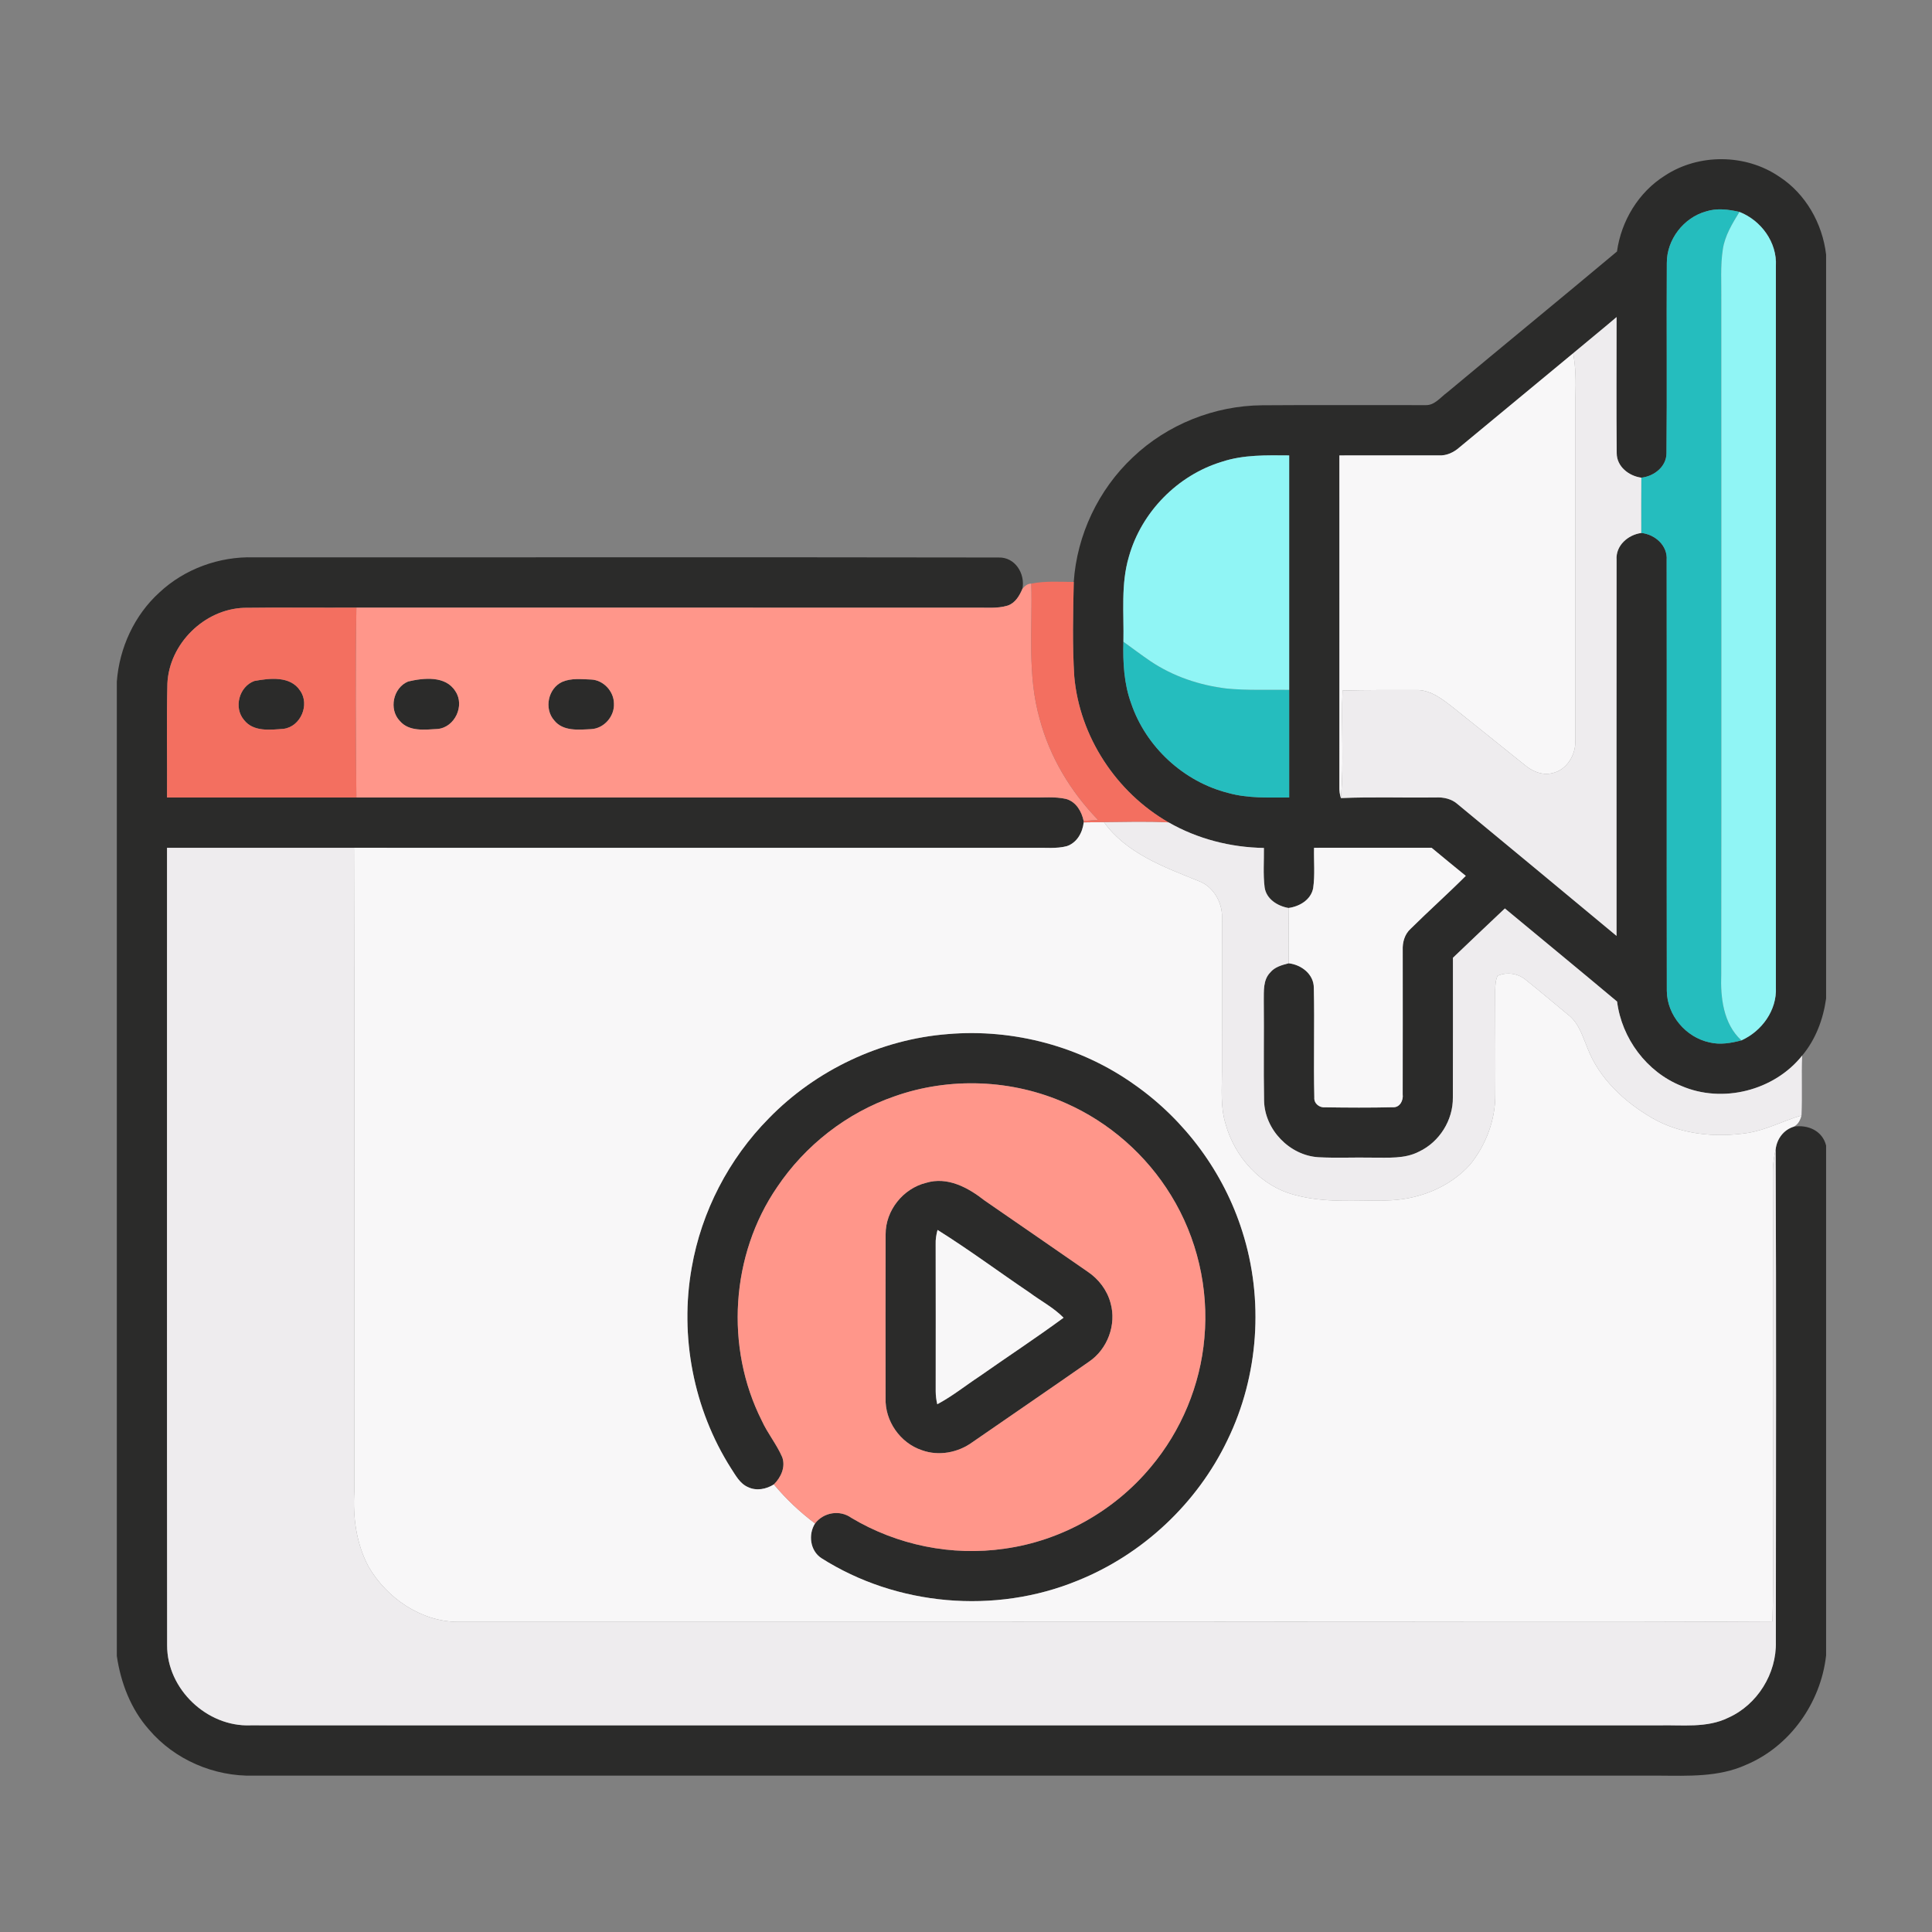 <?xml version="1.0" encoding="UTF-8"?>
<!DOCTYPE svg PUBLIC "-//W3C//DTD SVG 1.1//EN" "http://www.w3.org/Graphics/SVG/1.1/DTD/svg11.dtd">
<!-- Creator: CorelDRAW -->
<svg xmlns="http://www.w3.org/2000/svg" xml:space="preserve" width="2362px" height="2362px" version="1.1" style="shape-rendering:geometricPrecision; text-rendering:geometricPrecision; image-rendering:optimizeQuality; fill-rule:evenodd; clip-rule:evenodd"
viewBox="0 0 2362 2362"
 xmlns:xlink="http://www.w3.org/1999/xlink"
 xmlns:xodm="http://www.corel.com/coreldraw/odm/2003">
 <rect x="0" y="0" width="2362" height="2362" fill="#808080" stroke="none"/>
 <defs>
  <style type="text/css">
   <![CDATA[
    .fil1 {fill:#25BDBE;fill-rule:nonzero}
    .fil0 {fill:#2B2B2A;fill-rule:nonzero}
    .fil2 {fill:#90F5F5;fill-rule:nonzero}
    .fil3 {fill:#EEECEE;fill-rule:nonzero}
    .fil6 {fill:#F36F60;fill-rule:nonzero}
    .fil4 {fill:#F8F7F8;fill-rule:nonzero}
    .fil5 {fill:#FF968A;fill-rule:nonzero}
   ]]>
  </style>
 </defs>
 <g id="Layer_x0020_1">
  <g id="_105553544267136">
   <g>
    <g>
     <path class="fil0" d="M2035.39 214.75c41.39,-27.26 98.69,-26.77 139.63,1.07 32.49,20.97 53.02,57.3 57.51,95.42l0 909.51c-3.51,25.31 -12.74,50.04 -29.26,69.76 -34.25,42.93 -97.43,58.93 -147.88,37.02 -42.24,-17.02 -72.73,-58.04 -78.4,-103.06 -45.55,-38.21 -91.47,-75.88 -137.18,-113.83 -21.22,20.08 -42.45,40.08 -63.51,60.32 -0.04,56.89 0.17,113.83 -0.08,170.77 0.41,27.63 -16.37,54.45 -41.39,66.2 -17.59,9.18 -38.08,7.18 -57.22,7.35 -21.95,-0.45 -43.91,0.69 -65.79,-0.49 -35.26,-2.17 -65.59,-33.68 -66.41,-68.98 -0.77,-40.86 0.09,-81.75 -0.36,-122.61 0.16,-11.63 -0.98,-25.14 7.83,-34.2 5.55,-6.9 14.45,-9.18 22.61,-11.31 15.51,1.72 30.7,13.27 30.74,29.96 1.02,44.69 -0.45,89.47 0.61,134.16 -0.61,7.27 6.29,12.69 13.22,11.96 27.51,0.41 55.06,0.57 82.53,-0.08 8.78,0.69 13.31,-8.25 12.29,-15.88 0.24,-58.69 -0.04,-117.34 0.04,-175.99 -0.41,-9.64 2.24,-19.55 9.55,-26.2 22.16,-21.96 45.51,-42.74 67.55,-64.82 -14.08,-11.26 -27.88,-22.94 -41.84,-34.36 -47.91,0.08 -95.79,0 -143.67,0.04 -0.4,16.4 1.27,32.97 -1.06,49.26 -2.69,14.37 -16.69,22.53 -30.2,24.33 -13.35,-2.33 -27.18,-10.86 -29.18,-25.31 -1.96,-15.96 -0.66,-32.08 -0.86,-48.08 -40.69,-0.65 -81.18,-11.02 -116.53,-31.26 -63.87,-36.61 -108.73,-104.73 -115.3,-178.28 -2.45,-38.49 -1.47,-77.14 -0.65,-115.67 3.88,-57.43 30.16,-112.85 72.08,-152.24 42.16,-40.28 99.95,-63.3 158.2,-63.75 66.61,-0.53 133.22,-0.04 199.78,-0.17 11.15,0.45 18.37,-9.71 26.61,-15.63 68.98,-57.59 138.57,-114.48 207.47,-172.19 5.18,-37.43 26.36,-72.53 58.52,-92.74zm2.41 106.53l0 0c-0.49,77.63 0.37,155.26 -0.41,232.85 -0.08,16.61 -15.34,28.2 -30.77,29.87 -15.22,-2.04 -30.04,-13.55 -30.08,-29.91 -0.53,-55.47 -0.16,-110.98 -0.16,-166.44 -17.51,14.97 -35.47,29.38 -53.1,44.24 -46.33,38.24 -92.65,76.57 -138.9,114.97 -6.93,6.17 -15.75,10.45 -25.22,9.88 -40.57,0.12 -81.14,-0.04 -121.67,0.04 -0.12,135.06 0.21,270.15 0,405.21 -0.16,4.65 0.45,9.26 1.84,13.71 38.57,-1.63 77.18,-0.24 115.79,-0.73 9.75,-0.57 19.75,1.67 27.14,8.36 64.73,53.6 129.55,107.06 194.08,160.86 0,-153.26 -0.13,-306.52 0.04,-459.74 -1.23,-17.51 13.87,-30.57 30.16,-32.86 16.73,1.64 32.4,15.27 31.06,33.11 0.28,175.58 -0.12,351.12 0.2,526.71 0.25,29.71 23.27,56.81 52.12,62.97 12.98,3.23 26.37,0.86 39.06,-2.44 25.02,-11.27 43.55,-36.86 42.16,-64.86 0.04,-293.9 0,-587.81 0,-881.72 1.6,-29.02 -18,-55.87 -44.57,-66.28 -13.38,-3.06 -27.55,-4.9 -40.89,-0.57 -27.35,7.63 -47.92,34.32 -47.88,62.77zm-544.1 243.3l0 0c-54.04,16.44 -98.16,61.46 -113.5,115.79 -10.09,33.83 -6,69.46 -6.74,104.2 -0.69,25.43 0.66,51.38 9.51,75.46 18.08,53.19 64.16,95.72 118.69,109.43 24.2,6.77 49.55,5.51 74.45,5.51 0,-43.88 0,-87.75 0,-131.59 0,-95.55 0,-191.05 0,-286.6 -27.59,-0.2 -55.88,-1.02 -82.41,7.8z"/>
    </g>
    <path class="fil0" d="M194.9 724.33c30.77,-28.78 73.02,-44.12 115.05,-42.94 303.62,0.16 607.21,-0.33 910.82,0.2 20.13,-0.69 32.78,19.59 29.23,38.21 -3.64,8.53 -8.74,17.51 -18.17,20.61 -12.93,3.92 -26.69,2.2 -39.99,2.53 -252.07,-0.13 -504.1,0 -756.13,-0.08 -45.8,0.24 -91.63,-0.37 -137.43,0.24 -48.53,1.67 -91.3,43.92 -93.63,92.4 -1.14,46.49 -0.12,92.98 -0.45,139.47 77.19,0.04 154.32,0 231.51,0 275.13,0 550.26,0.04 825.39,0 14.12,0.33 28.53,-1.39 42.45,1.84 12.08,3.51 18.85,15.22 21.3,26.89l0.08 1.72c-1.42,12.4 -8.24,24.93 -20.69,29.06 -12.73,3.38 -26.12,1.67 -39.1,2.04 -277.46,-0.08 -554.88,-0.04 -832.33,-0.04 -76.2,0 -152.41,0 -228.61,0 0.09,325 -0.2,650.05 0.13,975.06 -0.21,53.38 48.69,99.95 101.91,97.79 574.02,0.04 1148.08,0 1722.09,0.04 28.25,-0.73 58.33,3.59 84.61,-9.35 35.55,-15.87 59.18,-53.99 58.16,-92.85 0.13,-200.69 0.61,-401.37 -0.24,-602.02 1.43,-12.77 9.75,-23.99 22.28,-27.75 17.31,-2.69 34.94,5.1 39.39,23.1l0 623.32c-6.41,57.84 -44.08,111.39 -98.16,133.92 -33.3,15.06 -70.49,13.3 -106.08,13.1 -572.75,0 -1145.5,0.04 -1718.25,0 -48.25,1.26 -96.61,-19.47 -127.92,-56.33 -22.2,-25.02 -34.49,-57.22 -39.3,-89.99l0 -1191.22c3.1,-41.14 21.39,-81.14 52.08,-108.97z"/>
    <path class="fil0" d="M310.93 832.57c18.49,-3.47 44.08,-6.53 56,11.83 12.12,17.1 0.61,43.96 -20.2,46.65 -16.37,1.23 -36.98,3.92 -48.41,-10.85 -12.93,-15.06 -5.96,-40.9 12.61,-47.63z"/>
    <path class="fil0" d="M498.97 833.18c18.89,-4.45 45.87,-7.39 57.79,11.92 11.8,17.51 -0.73,44.2 -21.75,46.12 -15.55,0.85 -34.78,3.51 -46.16,-9.76 -13.84,-14.32 -8.25,-40.69 10.12,-48.28z"/>
    <path class="fil0" d="M687.37 833.63c11.06,-4.78 23.55,-3.27 35.22,-2.86 15.06,0.57 27.8,14.24 28,29.18 0.94,15.72 -12.12,30.74 -27.92,31.47 -15.38,0.74 -34.36,2.9 -45.14,-10.73 -12.65,-14.25 -7.51,-39.1 9.84,-47.06z"/>
    <path class="fil0" d="M939.93 1367.24c57.55,-59.1 136.81,-96.65 219.13,-103.02 80.16,-6.77 162.61,15.18 228.16,62 61.71,43.34 108.85,107.18 131.54,179.17 26.61,83.23 20.2,176.49 -18.04,255.1 -36.98,77.42 -103.75,140.03 -183.38,171.99 -100.85,41.43 -221.25,30.94 -313.21,-27.59 -13.79,-9.06 -16.24,-28.94 -7.67,-42.37 10.45,-13.63 30.24,-16.98 44.32,-6.89 55.8,33.42 123.06,47.18 187.46,37.71 69.23,-9.59 134.12,-46.12 178.73,-99.83 37.22,-44.29 60.53,-100.12 65.47,-157.79 5.55,-60.53 -8.94,-122.69 -40.86,-174.45 -30.12,-49.3 -75.51,-89.17 -128.4,-112.48 -65.47,-29.3 -142.2,-32.37 -209.79,-8.37 -58.16,20.08 -109.05,59.88 -143.3,110.9 -56.73,82.73 -63.95,195.91 -18.81,285.41 7.06,15.59 18.24,28.98 25.02,44.7 4.4,12.08 -1.56,24.81 -10.17,33.34 -9.26,5.88 -21.3,8.25 -31.51,3.39 -10.12,-4.29 -15.3,-14.57 -21.02,-23.23 -45.71,-71.99 -62.93,-161.3 -47.95,-245.21 11.92,-68.53 45.38,-133.01 94.28,-182.48z"/>
    <g>
     <path class="fil0" d="M1132.17 1446.09c26.24,-8 51.5,5.84 71.58,21.63 41.96,29.06 84.16,57.88 126.08,87.06 13.39,9.02 23.71,22.53 27.88,38.2 7.55,26.49 -3.72,56.57 -26.49,71.88 -47.3,33.02 -94.94,65.51 -142.36,98.32 -17.55,12.82 -41.19,17.31 -61.8,9.8 -26.53,-8.82 -45.34,-35.76 -44.36,-63.72 -0.04,-66.77 -0.2,-133.54 0.04,-200.31 -0.16,-29.02 21.35,-55.96 49.43,-62.86zm14.04 57.59l0 0c-1.55,5.72 -2.53,11.63 -2.29,17.63 0.16,59.88 0.08,119.75 0.04,179.67 0.04,5.31 0.7,10.57 1.92,15.79 18.37,-9.71 34.57,-22.85 51.87,-34.24 34.08,-23.96 68.98,-46.81 102.53,-71.51 -12.12,-12.4 -27.75,-20.44 -41.55,-30.73 -37.63,-25.39 -74.08,-52.57 -112.52,-76.61z"/>
    </g>
   </g>
   <g>
    <path class="fil1" d="M2037.8 321.28c-0.04,-28.45 20.53,-55.14 47.88,-62.77 13.34,-4.33 27.51,-2.49 40.89,0.57 -8.65,14.24 -17.79,28.94 -20.28,45.75 -3.14,20.33 -1.63,40.94 -1.88,61.39 0,274.84 0.29,549.73 -0.08,824.62 -1.02,28.57 2.37,60.61 24.65,81.1 -12.69,3.3 -26.08,5.67 -39.06,2.44 -28.85,-6.16 -51.87,-33.26 -52.12,-62.97 -0.32,-175.59 0.08,-351.13 -0.2,-526.71 1.34,-17.84 -14.33,-31.47 -31.06,-33.11 -0.04,-22.53 -0.12,-45.06 0.08,-67.59 15.43,-1.67 30.69,-13.26 30.77,-29.87 0.78,-77.59 -0.08,-155.22 0.41,-232.85z"/>
    <path class="fil1" d="M1373.46 784.57c11.06,7.88 21.8,16.16 33.06,23.75 27.63,18.61 60.08,29.47 93.06,33.43 25.43,2.49 51.02,1.22 76.53,1.63 0,43.84 0,87.71 0,131.59 -24.9,0 -50.25,1.26 -74.45,-5.51 -54.53,-13.71 -100.61,-56.24 -118.69,-109.43 -8.85,-24.08 -10.2,-50.03 -9.51,-75.46z"/>
   </g>
   <g>
    <path class="fil2" d="M2126.57 259.08c26.57,10.41 46.17,37.26 44.57,66.28 0,293.91 0.04,587.82 0,881.72 1.39,28 -17.14,53.59 -42.16,64.86 -22.28,-20.49 -25.67,-52.53 -24.65,-81.1 0.37,-274.89 0.08,-549.78 0.08,-824.62 0.25,-20.45 -1.26,-41.06 1.88,-61.39 2.49,-16.81 11.63,-31.51 20.28,-45.75z"/>
    <path class="fil2" d="M1493.7 564.58c26.53,-8.82 54.82,-8 82.41,-7.8 0,95.55 0,191.05 0,286.6 -25.51,-0.41 -51.1,0.86 -76.53,-1.63 -32.98,-3.96 -65.43,-14.82 -93.06,-33.43 -11.26,-7.59 -22,-15.87 -33.06,-23.75 0.74,-34.74 -3.35,-70.37 6.74,-104.2 15.34,-54.33 59.46,-99.35 113.5,-115.79z"/>
   </g>
   <g>
    <path class="fil3" d="M1923.28 431.89c17.63,-14.86 35.59,-29.27 53.1,-44.24 0,55.46 -0.37,110.97 0.16,166.44 0.04,16.36 14.86,27.87 30.08,29.91 -0.2,22.53 -0.12,45.06 -0.08,67.59 -16.29,2.29 -31.39,15.35 -30.16,32.86 -0.17,153.22 -0.04,306.48 -0.04,459.74 -64.53,-53.8 -129.35,-107.26 -194.08,-160.86 -7.39,-6.69 -17.39,-8.93 -27.14,-8.36 -38.61,0.49 -77.22,-0.9 -115.79,0.73 3.88,-43.67 0.2,-87.63 2,-131.42 29.71,-0.86 59.47,-0.57 89.18,-0.65 18.61,-0.78 33.51,11.59 47.3,22.36 28.57,23.1 57.43,45.84 85.96,68.98 9.18,7.84 21.34,13.26 33.63,10.33 18.08,-3.64 29.18,-22.37 28.57,-40 0,-140.2 -0.04,-280.4 0.12,-420.6 0.53,-17.63 0.45,-35.38 -2.81,-52.81z"/>
    <path class="fil3" d="M1349.63 1005.05c26.32,-0.2 52.73,-1.1 79.05,0.37 35.35,20.24 75.84,30.61 116.53,31.26 0.2,16 -1.1,32.12 0.86,48.08 2,14.45 15.83,22.98 29.18,25.31 0.45,22.52 0.37,45.05 0.24,67.62 -8.16,2.13 -17.06,4.41 -22.61,11.31 -8.81,9.06 -7.67,22.57 -7.83,34.2 0.45,40.86 -0.41,81.75 0.36,122.61 0.82,35.3 31.15,66.81 66.41,68.98 21.88,1.18 43.84,0.04 65.79,0.49 19.14,-0.17 39.63,1.83 57.22,-7.35 25.02,-11.75 41.8,-38.57 41.39,-66.2 0.25,-56.94 0.04,-113.88 0.08,-170.77 21.06,-20.24 42.29,-40.24 63.51,-60.32 45.71,37.95 91.63,75.62 137.18,113.83 5.67,45.02 36.16,86.04 78.4,103.06 50.45,21.91 113.63,5.91 147.88,-37.02 -1.03,24.36 0.32,48.77 -0.82,73.18 -22.04,6.45 -42.57,17.59 -65.35,21.34 -39.67,6.04 -82.07,2.17 -117.34,-18.24 -33.67,-19.59 -64.36,-47.92 -78.73,-84.85 -6.12,-14.53 -10.57,-30.94 -23.59,-41.06 -17.26,-14.17 -34.24,-28.7 -51.67,-42.61 -9.55,-8.25 -23.39,-10.33 -34.9,-5.27 -2.57,5.63 -2.77,11.96 -2.94,18.08 0.04,42.2 0.49,84.41 0.17,126.57 0.28,31.34 -11.39,62.24 -31.06,86.44 -26,28.65 -64.9,43.23 -103.18,43.55 -36.94,-0.08 -74.73,3.19 -110.81,-6.73 -41.43,-10.57 -73.64,-46.37 -84.74,-86.98 -6.4,-20.94 -4.4,-42.98 -4.36,-64.49 0.04,-62.77 0,-125.5 0.04,-188.23 0.37,-18.65 -11.19,-38 -29.14,-44.33 -41.8,-16.85 -88,-33.79 -115.22,-71.83z"/>
    <path class="fil3" d="M204.2 1036.48c76.2,0 152.41,0 228.61,0 0.85,262.35 0.2,524.75 0.36,787.11 -1.91,31.46 2.45,63.83 17.47,91.91 22.33,38.16 63.51,66.73 108.57,67.35 318.35,-0.09 636.67,0.12 955.02,-0.13 217.58,-0.24 435.17,0.9 652.75,-0.45 1.8,-65.14 0.04,-130.32 0.78,-195.46 -0.45,-118.44 0.36,-236.89 -0.29,-355.33 0.08,-8.9 1.43,-17.67 3.39,-26.33 0.85,200.65 0.37,401.33 0.24,602.02 1.02,38.86 -22.61,76.98 -58.16,92.85 -26.28,12.94 -56.36,8.62 -84.61,9.35 -574.01,-0.04 -1148.07,0 -1722.09,-0.04 -53.22,2.16 -102.12,-44.41 -101.91,-97.79 -0.33,-325.01 -0.04,-650.06 -0.13,-975.06z"/>
   </g>
   <g>
    <path class="fil4" d="M1784.38 546.86c46.25,-38.4 92.57,-76.73 138.9,-114.97 3.26,17.43 3.34,35.18 2.81,52.81 -0.16,140.2 -0.12,280.4 -0.12,420.6 0.61,17.63 -10.49,36.36 -28.57,40 -12.29,2.93 -24.45,-2.49 -33.63,-10.33 -28.53,-23.14 -57.39,-45.88 -85.96,-68.98 -13.79,-10.77 -28.69,-23.14 -47.3,-22.36 -29.71,0.08 -59.47,-0.21 -89.18,0.65 -1.8,43.79 1.88,87.75 -2,131.42 -1.39,-4.45 -2,-9.06 -1.84,-13.71 0.21,-135.06 -0.12,-270.15 0,-405.21 40.53,-0.08 81.1,0.08 121.67,-0.04 9.47,0.57 18.29,-3.71 25.22,-9.88z"/>
    <g>
     <path class="fil4" d="M1324.93 1005.42c8.21,-0.13 16.45,-0.25 24.7,-0.37 27.22,38.04 73.42,54.98 115.22,71.83 17.95,6.33 29.51,25.68 29.14,44.33 -0.04,62.73 0,125.46 -0.04,188.23 -0.04,21.51 -2.04,43.55 4.36,64.49 11.1,40.61 43.31,76.41 84.74,86.98 36.08,9.92 73.87,6.65 110.81,6.73 38.28,-0.32 77.18,-14.9 103.18,-43.55 19.67,-24.2 31.34,-55.1 31.06,-86.44 0.32,-42.16 -0.13,-84.37 -0.17,-126.57 0.17,-6.12 0.37,-12.45 2.94,-18.08 11.51,-5.06 25.35,-2.98 34.9,5.27 17.43,13.91 34.41,28.44 51.67,42.61 13.02,10.12 17.47,26.53 23.59,41.06 14.37,36.93 45.06,65.26 78.73,84.85 35.27,20.41 77.67,24.28 117.34,18.24 22.78,-3.75 43.31,-14.89 65.35,-21.34 -1.39,5.59 -4.04,10.89 -9.31,13.71 -12.53,3.76 -20.85,14.98 -22.28,27.75 -1.96,8.66 -3.31,17.43 -3.39,26.33 0.65,118.44 -0.16,236.89 0.29,355.33 -0.74,65.14 1.02,130.32 -0.78,195.46 -217.58,1.35 -435.17,0.21 -652.75,0.45 -318.35,0.25 -636.67,0.04 -955.02,0.13 -45.06,-0.62 -86.24,-29.19 -108.57,-67.35 -15.02,-28.08 -19.38,-60.45 -17.47,-91.91 -0.16,-262.36 0.49,-524.76 -0.36,-787.11 277.45,0 554.87,-0.04 832.33,0.04 12.98,-0.37 26.37,1.34 39.1,-2.04 12.45,-4.13 19.27,-16.66 20.69,-29.06zm-385 361.82l0 0c-48.9,49.47 -82.36,113.95 -94.28,182.48 -14.98,83.91 2.24,173.22 47.95,245.21 5.72,8.66 10.9,18.94 21.02,23.23 10.21,4.86 22.25,2.49 31.51,-3.39 14.82,17.84 31.8,33.84 50.33,47.75 -8.57,13.43 -6.12,33.31 7.67,42.37 91.96,58.53 212.36,69.02 313.21,27.59 79.63,-31.96 146.4,-94.57 183.38,-171.99 38.24,-78.61 44.65,-171.87 18.04,-255.1 -22.69,-71.99 -69.83,-135.83 -131.54,-179.17 -65.55,-46.82 -148,-68.77 -228.16,-62 -82.32,6.37 -161.58,43.92 -219.13,103.02z"/>
    </g>
    <path class="fil4" d="M1606.51 1036.48c47.88,-0.04 95.76,0.04 143.67,-0.04 13.96,11.42 27.76,23.1 41.84,34.36 -22.04,22.08 -45.39,42.86 -67.55,64.82 -7.31,6.65 -9.96,16.56 -9.55,26.2 -0.08,58.65 0.2,117.3 -0.04,175.99 1.02,7.63 -3.51,16.57 -12.29,15.88 -27.47,0.65 -55.02,0.49 -82.53,0.08 -6.93,0.73 -13.83,-4.69 -13.22,-11.96 -1.06,-44.69 0.41,-89.47 -0.61,-134.16 -0.04,-16.69 -15.23,-28.24 -30.74,-29.96 0.13,-22.57 0.21,-45.1 -0.24,-67.62 13.51,-1.8 27.51,-9.96 30.2,-24.33 2.33,-16.29 0.66,-32.86 1.06,-49.26z"/>
    <path class="fil4" d="M1146.21 1503.68c38.44,24.04 74.89,51.22 112.52,76.61 13.8,10.29 29.43,18.33 41.55,30.73 -33.55,24.7 -68.45,47.55 -102.53,71.51 -17.3,11.39 -33.5,24.53 -51.87,34.24 -1.22,-5.22 -1.88,-10.48 -1.92,-15.79 0.04,-59.92 0.12,-119.79 -0.04,-179.67 -0.24,-6 0.74,-11.91 2.29,-17.63z"/>
   </g>
   <g>
    <g>
     <path class="fil5" d="M1250 719.8c2.81,-3.27 6.2,-6.37 10.85,-6.29 1.56,55.18 -5.18,111.67 10.25,165.54 12.32,46.49 37.87,88.82 71.26,123.3 -5.88,0.41 -11.67,0.86 -17.51,1.35 -2.45,-11.67 -9.22,-23.38 -21.3,-26.89 -13.92,-3.23 -28.33,-1.51 -42.45,-1.84 -275.13,0.04 -550.26,0 -825.39,0 -0.82,-77.35 -1.23,-154.73 0,-232.11 252.03,0.08 504.06,-0.05 756.13,0.08 13.3,-0.33 27.06,1.39 39.99,-2.53 9.43,-3.1 14.53,-12.08 18.17,-20.61zm-751.03 113.38l0 0c-18.37,7.59 -23.96,33.96 -10.12,48.28 11.38,13.27 30.61,10.61 46.16,9.76 21.02,-1.92 33.55,-28.61 21.75,-46.12 -11.92,-19.31 -38.9,-16.37 -57.79,-11.92zm188.4 0.45l0 0c-17.35,7.96 -22.49,32.81 -9.84,47.06 10.78,13.63 29.76,11.47 45.14,10.73 15.8,-0.73 28.86,-15.75 27.92,-31.47 -0.2,-14.94 -12.94,-28.61 -28,-29.18 -11.67,-0.41 -24.16,-1.92 -35.22,2.86z"/>
    </g>
    <g>
     <path class="fil5" d="M1093.39 1340.42c67.59,-24 144.32,-20.93 209.79,8.37 52.89,23.31 98.28,63.18 128.4,112.48 31.92,51.76 46.41,113.92 40.86,174.45 -4.94,57.67 -28.25,113.5 -65.47,157.79 -44.61,53.71 -109.5,90.24 -178.73,99.83 -64.4,9.47 -131.66,-4.29 -187.46,-37.71 -14.08,-10.09 -33.87,-6.74 -44.32,6.89 -18.53,-13.91 -35.51,-29.91 -50.33,-47.75 8.61,-8.53 14.57,-21.26 10.17,-33.34 -6.78,-15.72 -17.96,-29.11 -25.02,-44.7 -45.14,-89.5 -37.92,-202.68 18.81,-285.41 34.25,-51.02 85.14,-90.82 143.3,-110.9zm38.78 105.67l0 0c-28.08,6.9 -49.59,33.84 -49.43,62.86 -0.24,66.77 -0.08,133.54 -0.04,200.31 -0.98,27.96 17.83,54.9 44.36,63.72 20.61,7.51 44.25,3.02 61.8,-9.8 47.42,-32.81 95.06,-65.3 142.36,-98.32 22.77,-15.31 34.04,-45.39 26.49,-71.88 -4.17,-15.67 -14.49,-29.18 -27.88,-38.2 -41.92,-29.18 -84.12,-58 -126.08,-87.06 -20.08,-15.79 -45.34,-29.63 -71.58,-21.63z"/>
    </g>
   </g>
   <g>
    <path class="fil6" d="M1260.85 713.51c17.07,-3.47 34.57,-2.12 51.88,-2.04 -0.82,38.53 -1.8,77.18 0.65,115.67 6.57,73.55 51.43,141.67 115.3,178.28 -26.32,-1.47 -52.73,-0.57 -79.05,-0.37 -8.25,0.12 -16.49,0.24 -24.7,0.37l-0.08 -1.72c5.84,-0.49 11.63,-0.94 17.51,-1.35 -33.39,-34.48 -58.94,-76.81 -71.26,-123.3 -15.43,-53.87 -8.69,-110.36 -10.25,-165.54z"/>
    <g>
     <path class="fil6" d="M204.65 835.5c2.33,-48.48 45.1,-90.73 93.63,-92.4 45.8,-0.61 91.63,0 137.43,-0.24 -1.23,77.38 -0.82,154.76 0,232.11 -77.19,0 -154.32,0.04 -231.51,0 0.33,-46.49 -0.69,-92.98 0.45,-139.47zm106.28 -2.93l0 0c-18.57,6.73 -25.54,32.57 -12.61,47.63 11.43,14.77 32.04,12.08 48.41,10.85 20.81,-2.69 32.32,-29.55 20.2,-46.65 -11.92,-18.36 -37.51,-15.3 -56,-11.83z"/>
    </g>
   </g>
  </g>
 </g>
</svg>
